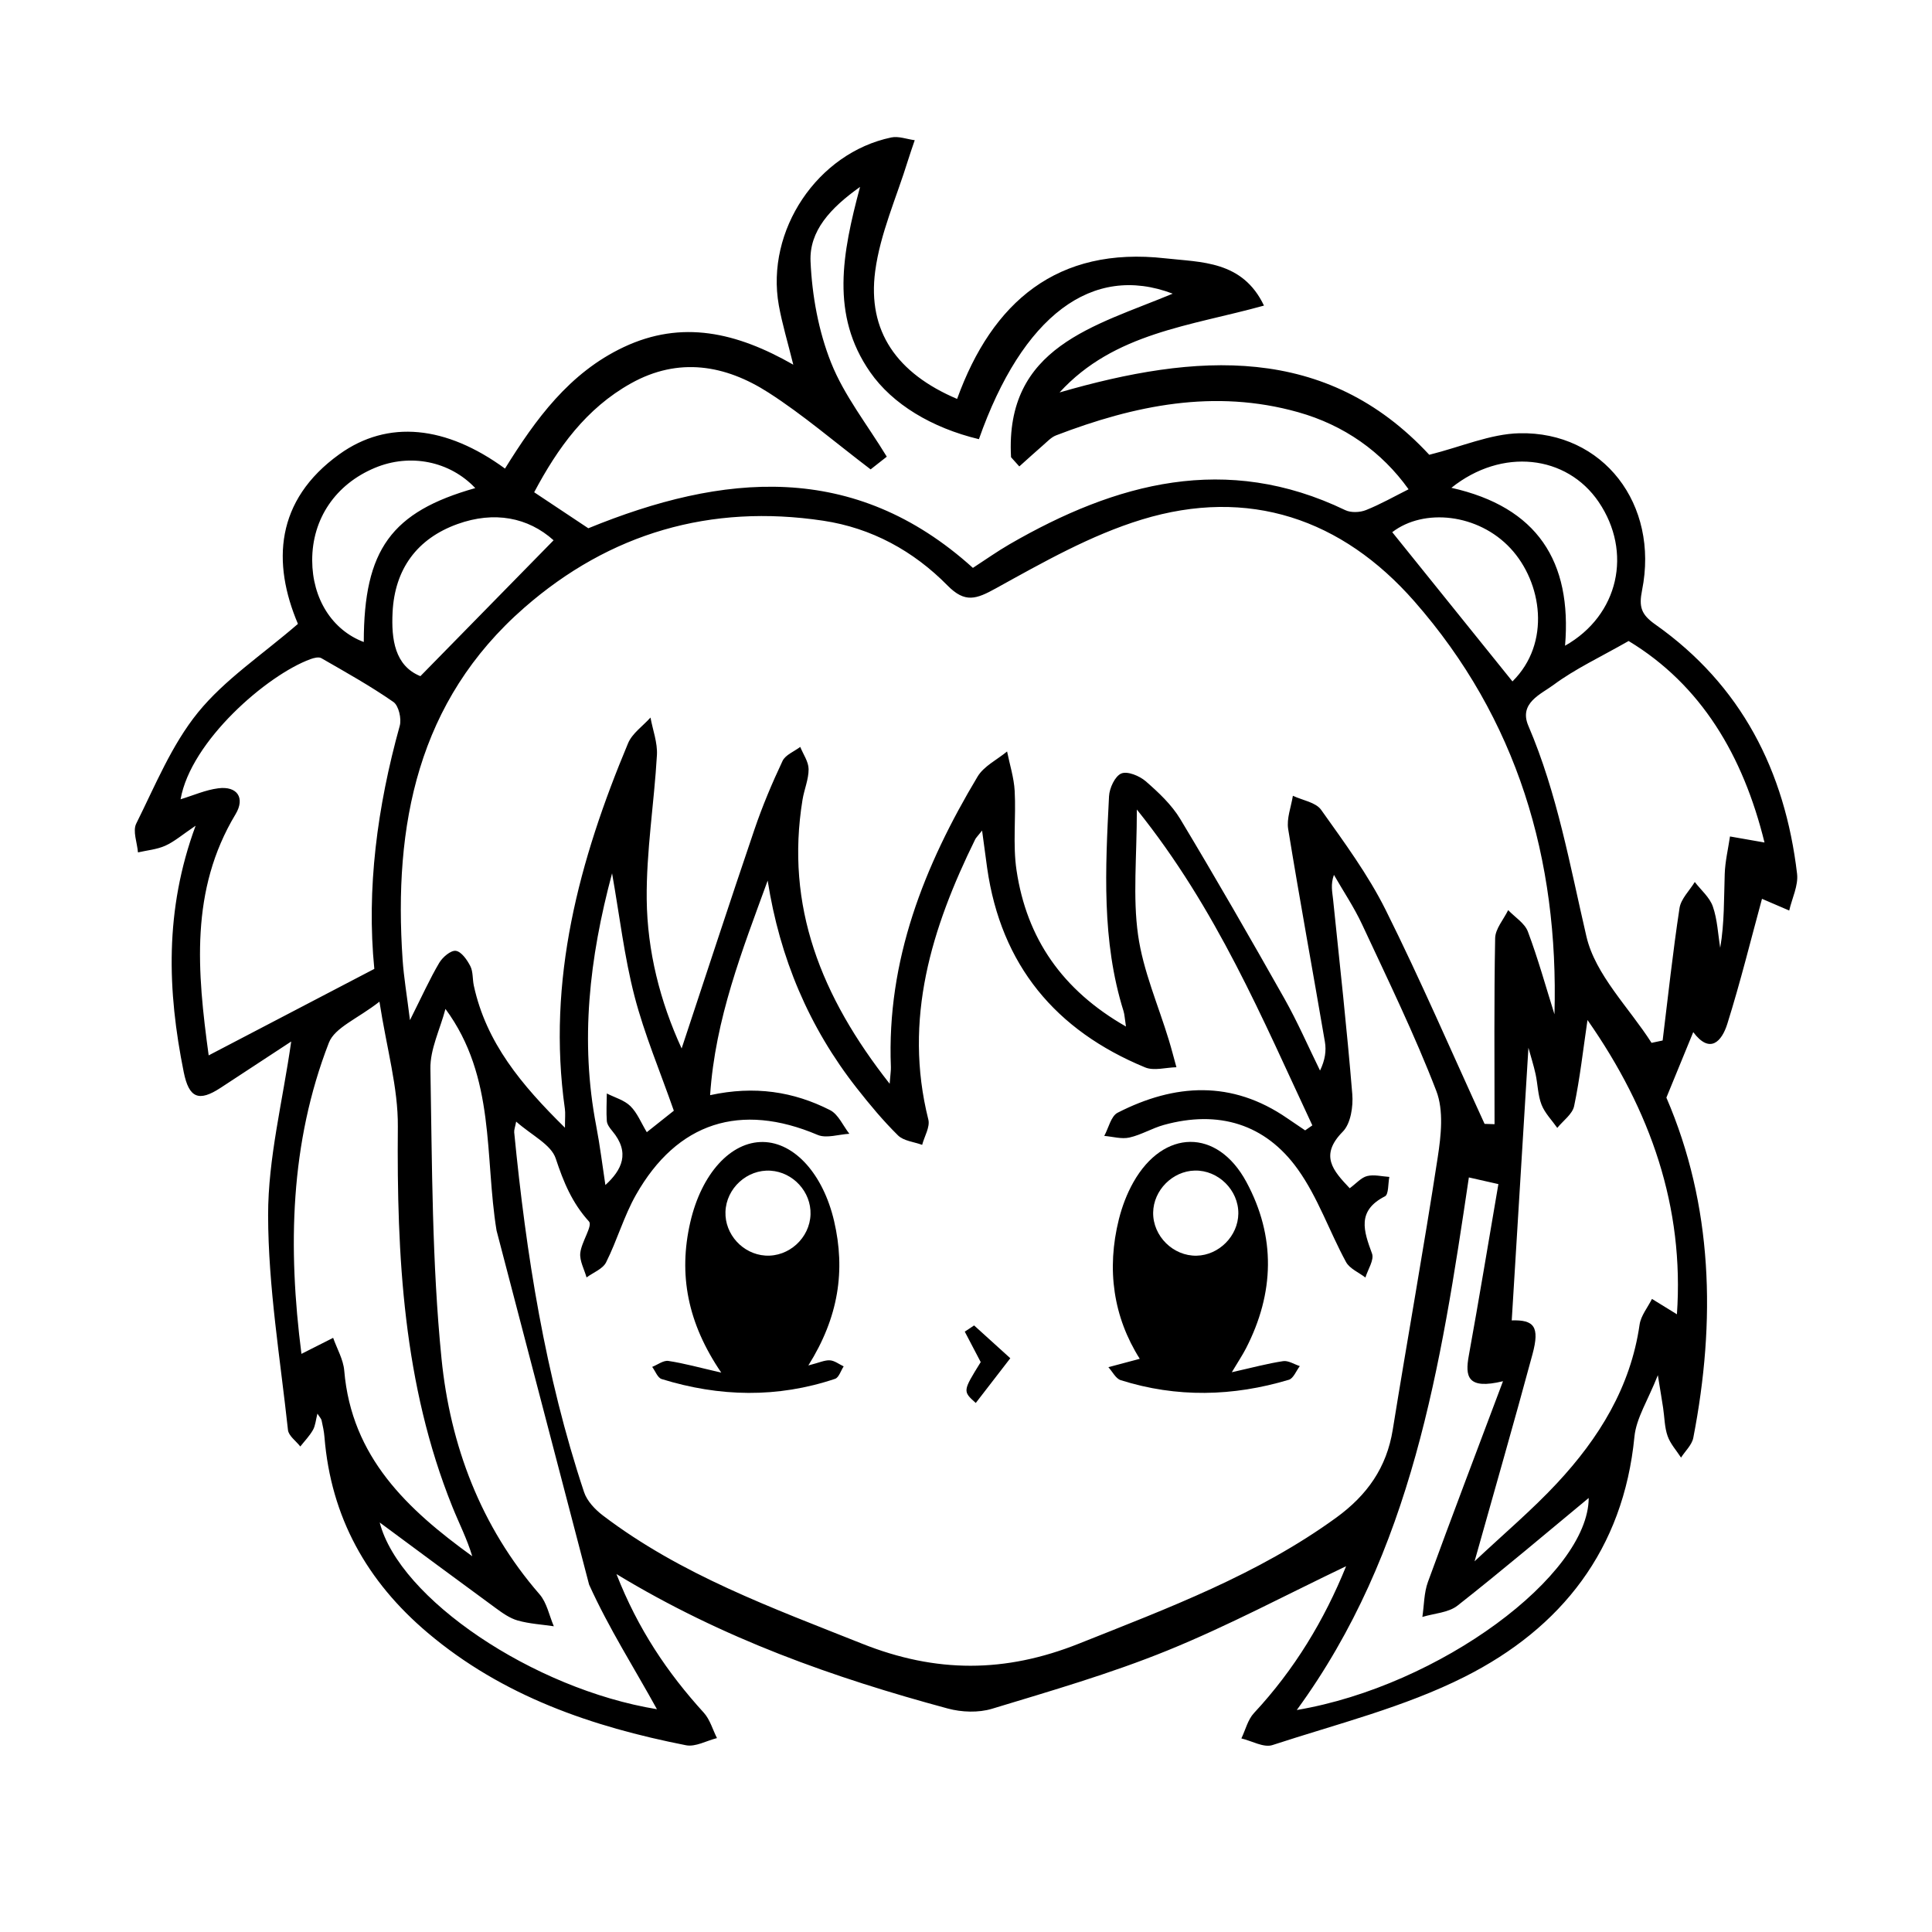 <?xml version="1.0" encoding="UTF-8"?>
<!-- Uploaded to: SVG Repo, www.svgrepo.com, Generator: SVG Repo Mixer Tools -->
<svg fill="#000000" width="800px" height="800px" version="1.1" viewBox="144 144 512 512" xmlns="http://www.w3.org/2000/svg">
 <g fill-rule="evenodd">
  <path d="m585.61 434.88c12.324 28.59 13.156 59.102 7.133 90.148-0.367 1.891-2.133 3.508-3.25 5.25-1.23-1.898-2.848-3.664-3.57-5.738-0.816-2.332-0.801-4.953-1.18-7.441-0.328-2.168-0.695-4.324-1.395-8.664-2.625 6.676-5.727 11.371-6.207 16.32-2.918 29.906-19.371 50.703-44.996 63.617-15.977 8.051-33.801 12.48-50.945 18.094-2.301 0.75-5.457-1.113-8.223-1.762 1.09-2.266 1.703-4.973 3.34-6.727 10.73-11.512 18.66-24.676 24.418-38.918-15.809 7.547-31.234 15.789-47.352 22.34-15.098 6.137-30.863 10.699-46.492 15.445-3.598 1.09-8.051 0.926-11.73-0.07-30.207-8.16-59.574-18.5-87.793-35.625 5.703 14.59 13.539 26.184 23.145 36.738 1.641 1.805 2.352 4.465 3.492 6.727-2.746 0.684-5.699 2.398-8.211 1.898-24.945-4.918-48.559-13-68.414-29.77-16.164-13.648-25.676-30.676-27.391-51.891-0.121-1.496-0.441-2.977-0.766-4.449-0.102-0.453-0.508-0.84-1.102-1.777-0.441 1.734-0.535 3.188-1.184 4.332-0.898 1.582-2.211 2.934-3.352 4.379-1.133-1.457-3.102-2.82-3.269-4.383-2.055-18.941-5.231-37.918-5.262-56.887-0.023-15.109 3.871-30.23 6.121-46.055-6.047 3.965-12.379 8.121-18.711 12.273-5.789 3.793-8.383 2.719-9.773-4.168-4.328-21.484-5.133-42.855 3.152-65.293-3.547 2.398-5.621 4.211-8.027 5.297-2.231 1.004-4.82 1.219-7.25 1.777-0.211-2.574-1.449-5.664-0.457-7.644 5.019-10.062 9.371-20.836 16.344-29.426 7.109-8.758 16.992-15.262 26.504-23.488-6.832-16.086-6.082-32.703 10.988-44.965 12.871-9.246 28.324-7.57 43.883 3.805 8.098-13.035 17.027-25.383 31.457-32.188 15.406-7.266 29.895-3.945 44.945 4.656-1.461-5.918-2.941-10.777-3.836-15.742-3.535-19.824 10.238-40.387 29.809-44.477 1.934-0.402 4.137 0.457 6.211 0.73-0.598 1.785-1.238 3.551-1.789 5.344-3.012 9.777-7.367 19.387-8.691 29.387-2.106 15.922 5.773 27.066 21.711 33.832 9.297-25.711 26.555-40.496 55.184-37.258 9.445 1.066 20.445 0.57 26.137 12.523-19.387 5.402-39.719 7.184-54.168 23.016 36.051-10.43 70.562-13.039 97.973 16.52 8.578-2.144 16.191-5.527 23.875-5.703 22.223-0.504 37.082 18.824 32.52 41.598-0.887 4.43-0.23 6.434 3.492 9.062 22.809 16.082 34.375 38.828 37.586 66.086 0.367 3.117-1.336 6.484-2.082 9.734-2.742-1.18-5.481-2.359-7.215-3.102-2.918 10.691-5.699 22.031-9.195 33.152-1.441 4.586-4.559 8.125-9.023 2.176-2.394 5.828-4.625 11.27-7.117 17.352zm-304.82 6.352c-0.281 1.48-0.578 2.188-0.52 2.852 3.16 32.363 8.207 64.375 18.512 95.34 0.789 2.371 2.926 4.625 4.992 6.195 20.707 15.742 44.82 24.461 68.695 33.977 19.59 7.805 37.891 7.785 57.465-0.02 23.641-9.43 47.363-18.258 68.191-33.391 8.195-5.961 13.352-13.25 14.973-23.32 3.879-24.066 8.219-48.062 11.914-72.156 0.887-5.762 1.617-12.426-0.371-17.594-5.769-14.992-12.852-29.492-19.645-44.078-2.125-4.57-4.973-8.801-7.492-13.191-0.918 2.57-0.43 4.504-0.227 6.469 1.777 17.215 3.684 34.414 5.094 51.656 0.266 3.289-0.418 7.805-2.516 9.926-6.238 6.324-2.578 10.332 1.832 15 1.758-1.289 3.043-2.836 4.621-3.231 1.828-0.453 3.914 0.105 5.883 0.23-0.359 1.77-0.16 4.625-1.16 5.141-7.516 3.836-5.637 9.168-3.43 15.176 0.613 1.676-1.102 4.207-1.75 6.348-1.754-1.355-4.18-2.344-5.144-4.121-4.414-8.121-7.461-17.145-12.781-24.574-8.613-12.047-21.059-15.73-35.457-11.758-3.129 0.863-6.019 2.644-9.168 3.352-2.086 0.465-4.43-0.246-6.66-0.434 1.152-2.102 1.777-5.238 3.547-6.144 15.156-7.754 30.277-8.652 44.945 1.465 1.57 1.082 3.164 2.144 4.746 3.215 0.637-0.441 1.27-0.887 1.906-1.328-13.27-28.312-25.293-57.309-46.508-83.703 0 12.699-1.102 23.16 0.324 33.266 1.34 9.492 5.359 18.602 8.176 27.891 0.719 2.363 1.328 4.758 1.988 7.141-2.793 0.059-5.949 1.02-8.309 0.039-23.719-9.789-38.18-27.102-41.852-52.852-0.422-2.973-0.805-5.953-1.34-9.906-1.254 1.582-1.629 1.914-1.832 2.336-11.547 23.496-19.09 47.637-12.414 74.238 0.5 1.98-1.047 4.469-1.637 6.715-2.172-0.801-4.902-1.031-6.402-2.508-3.93-3.875-7.492-8.156-10.906-12.504-12.711-16.176-20.434-34.562-23.633-55.02-6.731 18.477-13.895 36.598-15.254 56.863 11.785-2.562 22.117-0.957 31.785 3.961 2.203 1.117 3.438 4.133 5.117 6.273-2.828 0.152-6.074 1.289-8.414 0.293-20.375-8.656-37.188-3.422-48.141 15.898-3.195 5.644-4.988 12.062-7.91 17.879-0.883 1.758-3.406 2.691-5.18 4-0.605-2.156-1.867-4.379-1.664-6.453 0.297-2.938 3.332-7.25 2.316-8.367-4.488-4.941-6.758-10.461-8.82-16.703-1.23-3.711-6.359-6.125-10.488-9.777zm256.64 0.605c0.883 0.023 1.762 0.055 2.641 0.086 0-16.43-0.152-32.863 0.16-49.289 0.047-2.504 2.246-4.961 3.449-7.445 1.789 1.879 4.383 3.457 5.223 5.688 2.695 7.18 4.746 14.594 7.047 21.926 1.164-41.141-9.863-78.348-37.121-109.43-19.176-21.871-43.941-30.336-72.242-21.684-13.496 4.121-26.18 11.332-38.637 18.211-5.254 2.906-8.211 3.977-12.848-0.734-9.023-9.16-20.117-15.242-32.926-17.168-29.859-4.492-56.562 3.25-79.207 23.023-28.363 24.773-34.707 57.656-32.273 93.312 0.316 4.644 1.109 9.254 1.949 16.016 3.238-6.453 5.266-10.965 7.766-15.199 0.887-1.496 3.078-3.359 4.398-3.164 1.477 0.215 2.988 2.398 3.836 4.055 0.754 1.484 0.551 3.445 0.922 5.16 3.281 15.113 12.582 26.273 24.152 37.66 0-2.656 0.141-3.848-0.02-4.996-4.828-34.098 3.777-65.902 16.746-96.898 1.102-2.629 3.918-4.551 5.941-6.805 0.609 3.316 1.895 6.664 1.707 9.934-0.734 12.766-2.84 25.512-2.707 38.25 0.152 13.695 3.523 27.039 9.254 39.508 6.481-19.543 12.773-38.855 19.312-58.078 2.102-6.176 4.648-12.219 7.43-18.117 0.762-1.617 3.082-2.5 4.691-3.719 0.789 1.965 2.207 3.926 2.215 5.894 0.016 2.699-1.168 5.379-1.613 8.105-4.586 28.191 4.856 52.082 23.094 75.27 0.207-2.695 0.359-3.578 0.324-4.457-1.125-28.266 8.805-53.277 22.969-76.938 1.668-2.785 5.168-4.473 7.824-6.664 0.699 3.481 1.82 6.941 2.012 10.453 0.383 7.004-0.535 14.156 0.492 21.035 2.699 18.051 12.098 31.746 29 41.402-0.336-2.18-0.363-3.18-0.648-4.098-5.84-18.668-4.805-37.812-3.84-56.922 0.109-2.168 1.578-5.336 3.258-6.039 1.633-0.684 4.832 0.637 6.481 2.07 3.387 2.953 6.836 6.184 9.129 9.98 9.445 15.707 18.582 31.605 27.59 47.57 3.488 6.184 6.328 12.73 9.461 19.109 1.352-2.797 1.691-5.262 1.293-7.602-3.211-18.809-6.672-37.574-9.734-56.402-0.453-2.801 0.785-5.875 1.246-8.82 2.551 1.203 6.062 1.723 7.488 3.727 6.098 8.578 12.434 17.168 17.109 26.539 9.281 18.629 17.527 37.762 26.207 56.688zm-134.01-181.45c-12.52-3.004-22.922-9.301-28.812-17.758-10.578-15.191-7.394-31.477-2.684-49.098-7.863 5.598-13.48 11.652-13.121 19.77 0.402 9.043 2.109 18.461 5.453 26.84 3.461 8.691 9.547 16.34 14.75 24.883-1.707 1.344-3.578 2.812-4.281 3.367-9.562-7.266-17.906-14.473-27.09-20.363-11.402-7.316-23.785-9.492-36.422-2.434-11.887 6.641-19.406 17.098-25.652 28.859 5.023 3.34 9.566 6.363 14.348 9.543 35.547-14.539 70.355-18.027 101.92 10.5 3.371-2.188 6.445-4.375 9.691-6.254 28.285-16.355 57.434-24.234 88.977-9.055 1.512 0.73 3.894 0.629 5.5-0.012 3.871-1.543 7.523-3.629 11.289-5.512-7.109-9.949-17.086-17.004-29.281-20.434-22.148-6.231-43.332-1.828-64.129 6.144-1.289 0.492-2.348 1.664-3.441 2.606-2.133 1.844-4.207 3.75-6.309 5.629-0.73-0.816-1.461-1.629-2.191-2.438-1.648-29.367 22.234-34.738 42.844-43.348-21.348-8.113-39.844 5.891-51.359 38.562zm-204.12 163.3c15.008-7.84 29.137-15.215 43.898-22.922-2.102-21.199 0.77-42.945 6.734-64.406 0.523-1.883-0.273-5.356-1.676-6.332-6.106-4.246-12.645-7.891-19.105-11.609-0.684-0.398-1.977-0.066-2.863 0.258-11.523 4.207-31.73 21.715-34.434 37.141 3.367-1.02 6.613-2.481 9.996-2.91 5.031-0.641 7.168 2.551 4.574 6.867-12.141 20.172-10.152 41.742-7.125 63.914zm345.33 70.23c5.894-0.18 7.473 1.629 5.5 8.949-4.82 17.891-9.961 35.691-15.352 54.895 7.82-7.344 15.266-13.629 21.855-20.707 11.094-11.914 19.488-25.414 21.875-42.012 0.344-2.379 2.152-4.551 3.281-6.816 2.203 1.355 4.398 2.711 6.613 4.074 1.961-28.34-6.902-53.965-23.699-77.988-1.188 8.055-2.004 15.508-3.543 22.809-0.449 2.144-2.918 3.871-4.465 5.785-1.426-2.035-3.289-3.906-4.172-6.156-0.984-2.523-0.992-5.414-1.582-8.117-0.508-2.328-1.246-4.606-1.891-6.969-1.48 24.348-2.953 48.348-4.422 72.254zm-269.04-23.82c-3.203-19.578-0.176-40.605-13.539-58.723-1.445 5.453-4.086 10.68-3.988 15.855 0.457 25.613 0.398 51.344 2.941 76.789 2.297 22.988 10.367 44.508 25.988 62.492 1.941 2.231 2.551 5.617 3.777 8.469-3.203-0.48-6.488-0.656-9.578-1.531-2.106-0.598-4.066-2-5.879-3.332-10.438-7.633-20.816-15.348-30.684-22.641 5.195 20.141 40.613 44.113 73.469 49.484-5.875-10.68-12.766-21.473-17.98-33.023m281.56-143.57c0.984-0.211 1.965-0.418 2.941-0.625 1.441-11.703 2.699-23.434 4.473-35.086 0.379-2.453 2.644-4.621 4.047-6.918 1.641 2.137 3.93 4.055 4.777 6.473 1.211 3.461 1.359 7.285 1.961 10.957 1.129-6.559 0.973-13.062 1.195-19.555 0.109-3.324 0.906-6.629 1.395-9.941 2.848 0.5 5.691 0.996 9.148 1.602-5.668-23.051-16.793-41.77-36.012-53.398-7.57 4.316-14.188 7.387-19.922 11.645-3.285 2.438-9.234 4.793-6.656 10.809 7.691 17.957 11.004 36.961 15.391 55.832 2.363 10.191 11.293 18.855 17.262 28.207zm-357.79 82.422c3.391-1.719 5.898-2.984 8.402-4.246 1.02 2.891 2.695 5.734 2.941 8.691 1.941 22.957 16.793 36.805 33.922 49.184-1.375-4.606-3.527-8.777-5.269-13.113-13.035-32.414-14.738-66.375-14.449-100.78 0.086-10.254-2.926-20.531-4.875-33.07-5.793 4.535-11.836 6.836-13.402 10.879-10.324 26.625-10.883 54.309-7.269 82.457zm309.38-46.758c-7.445 50.07-15 99.234-45.605 141.14 37.957-6.402 77.301-35.781 77.363-56.191-11.094 9.176-22.746 19.074-34.758 28.52-2.41 1.895-6.184 2.051-9.324 3.008 0.465-3.102 0.422-6.394 1.477-9.281 6.324-17.324 12.891-34.555 19.891-53.188-9.488 2.301-10.07-1.254-9.062-6.785 2.727-15.027 5.211-30.109 7.84-45.453-3.394-0.766-5.527-1.25-7.82-1.77zm-242.56-168.85c-6.762-6.086-15.73-7.793-25.434-4.312-10.781 3.871-16.668 11.977-17.234 23.391-0.359 7.168 0.59 14.184 7.371 16.93 12.023-12.266 23.539-24.012 35.297-36.008zm237.93-13.906c22.789 5.109 31.98 19.496 30.121 41.848 14.289-8.086 17.891-24.852 8.918-38.09-8.473-12.496-25.664-14.461-39.039-3.758zm-288.23 40.867c0.02-24.469 7.285-34.5 29.543-40.793-6.723-7.129-17.234-9.262-26.562-5.379-10.453 4.348-16.676 13.516-16.652 24.531 0.027 10.156 5.285 18.48 13.672 21.641zm304.41 10.438c10.293-10.172 7.84-26.262-0.504-35.25-8.57-9.234-22.984-10.73-31.352-4.297 10.633 13.199 21.277 26.414 31.855 39.547zm-238.61 50.855c-6.047 22.531-8.516 44.473-4.211 66.891 1.008 5.246 1.652 10.559 2.438 15.719 4.348-3.961 6.672-8.551 1.805-14.344-0.637-0.754-1.352-1.715-1.422-2.621-0.18-2.418-0.023-4.863-0.004-7.301 2.121 1.082 4.637 1.762 6.254 3.356 1.82 1.789 2.832 4.402 4.344 6.906 2.996-2.383 5.305-4.219 7.164-5.691-3.68-10.52-7.805-20.258-10.43-30.383-2.691-10.391-3.926-21.152-5.938-32.531z"/>
  <path d="m358.22 505.86c2.906-0.742 4.336-1.449 5.715-1.359 1.246 0.082 2.434 1.039 3.648 1.602-0.75 1.133-1.266 2.961-2.281 3.301-15.285 5.133-30.656 4.797-45.957 0.059-1.066-0.328-1.684-2.117-2.508-3.223 1.438-0.562 2.969-1.777 4.289-1.578 4.16 0.625 8.242 1.773 14.016 3.098-8.949-13.125-11.391-26.008-8.211-39.848 2.957-12.871 10.73-21.41 19.305-21.27 8.34 0.141 15.906 8.516 18.809 20.953 3.051 13.117 1.199 25.48-6.824 38.266zm0.578-40.035c0.188-5.949-4.594-11.184-10.566-11.578-6.223-0.414-11.785 4.656-11.977 10.918-0.188 5.949 4.59 11.184 10.566 11.578 6.223 0.406 11.781-4.656 11.977-10.918z"/>
  <path d="m446.05 504.1c-6.992-11.055-8.863-23.68-5.531-37 0.848-3.375 2.125-6.762 3.836-9.789 7.984-14.141 22.234-14.355 29.938-0.102 7.84 14.508 7.465 29.441-0.098 44.129-0.891 1.734-1.984 3.359-3.75 6.316 5.371-1.203 9.453-2.312 13.602-2.938 1.375-0.207 2.938 0.84 4.418 1.316-0.957 1.25-1.684 3.258-2.902 3.621-14.812 4.438-29.727 4.793-44.559 0.105-1.32-0.418-2.191-2.262-3.269-3.441 2.539-0.672 5.066-1.348 8.316-2.219zm14.59-49.887c-5.93 0.137-10.969 5.223-11.043 11.148-0.074 6.223 5.309 11.547 11.531 11.41 5.93-0.137 10.973-5.223 11.043-11.148 0.07-6.223-5.309-11.551-11.531-11.41z"/>
  <path d="m403.9 504.97c-1.473-2.812-2.848-5.441-4.227-8.074 0.828-0.551 1.648-1.098 2.473-1.641 3.008 2.727 6.019 5.457 9.594 8.691-3.203 4.144-6.168 7.981-9.152 11.855-3.473-3.117-3.473-3.117 1.312-10.832z"/>
 </g>
</svg>